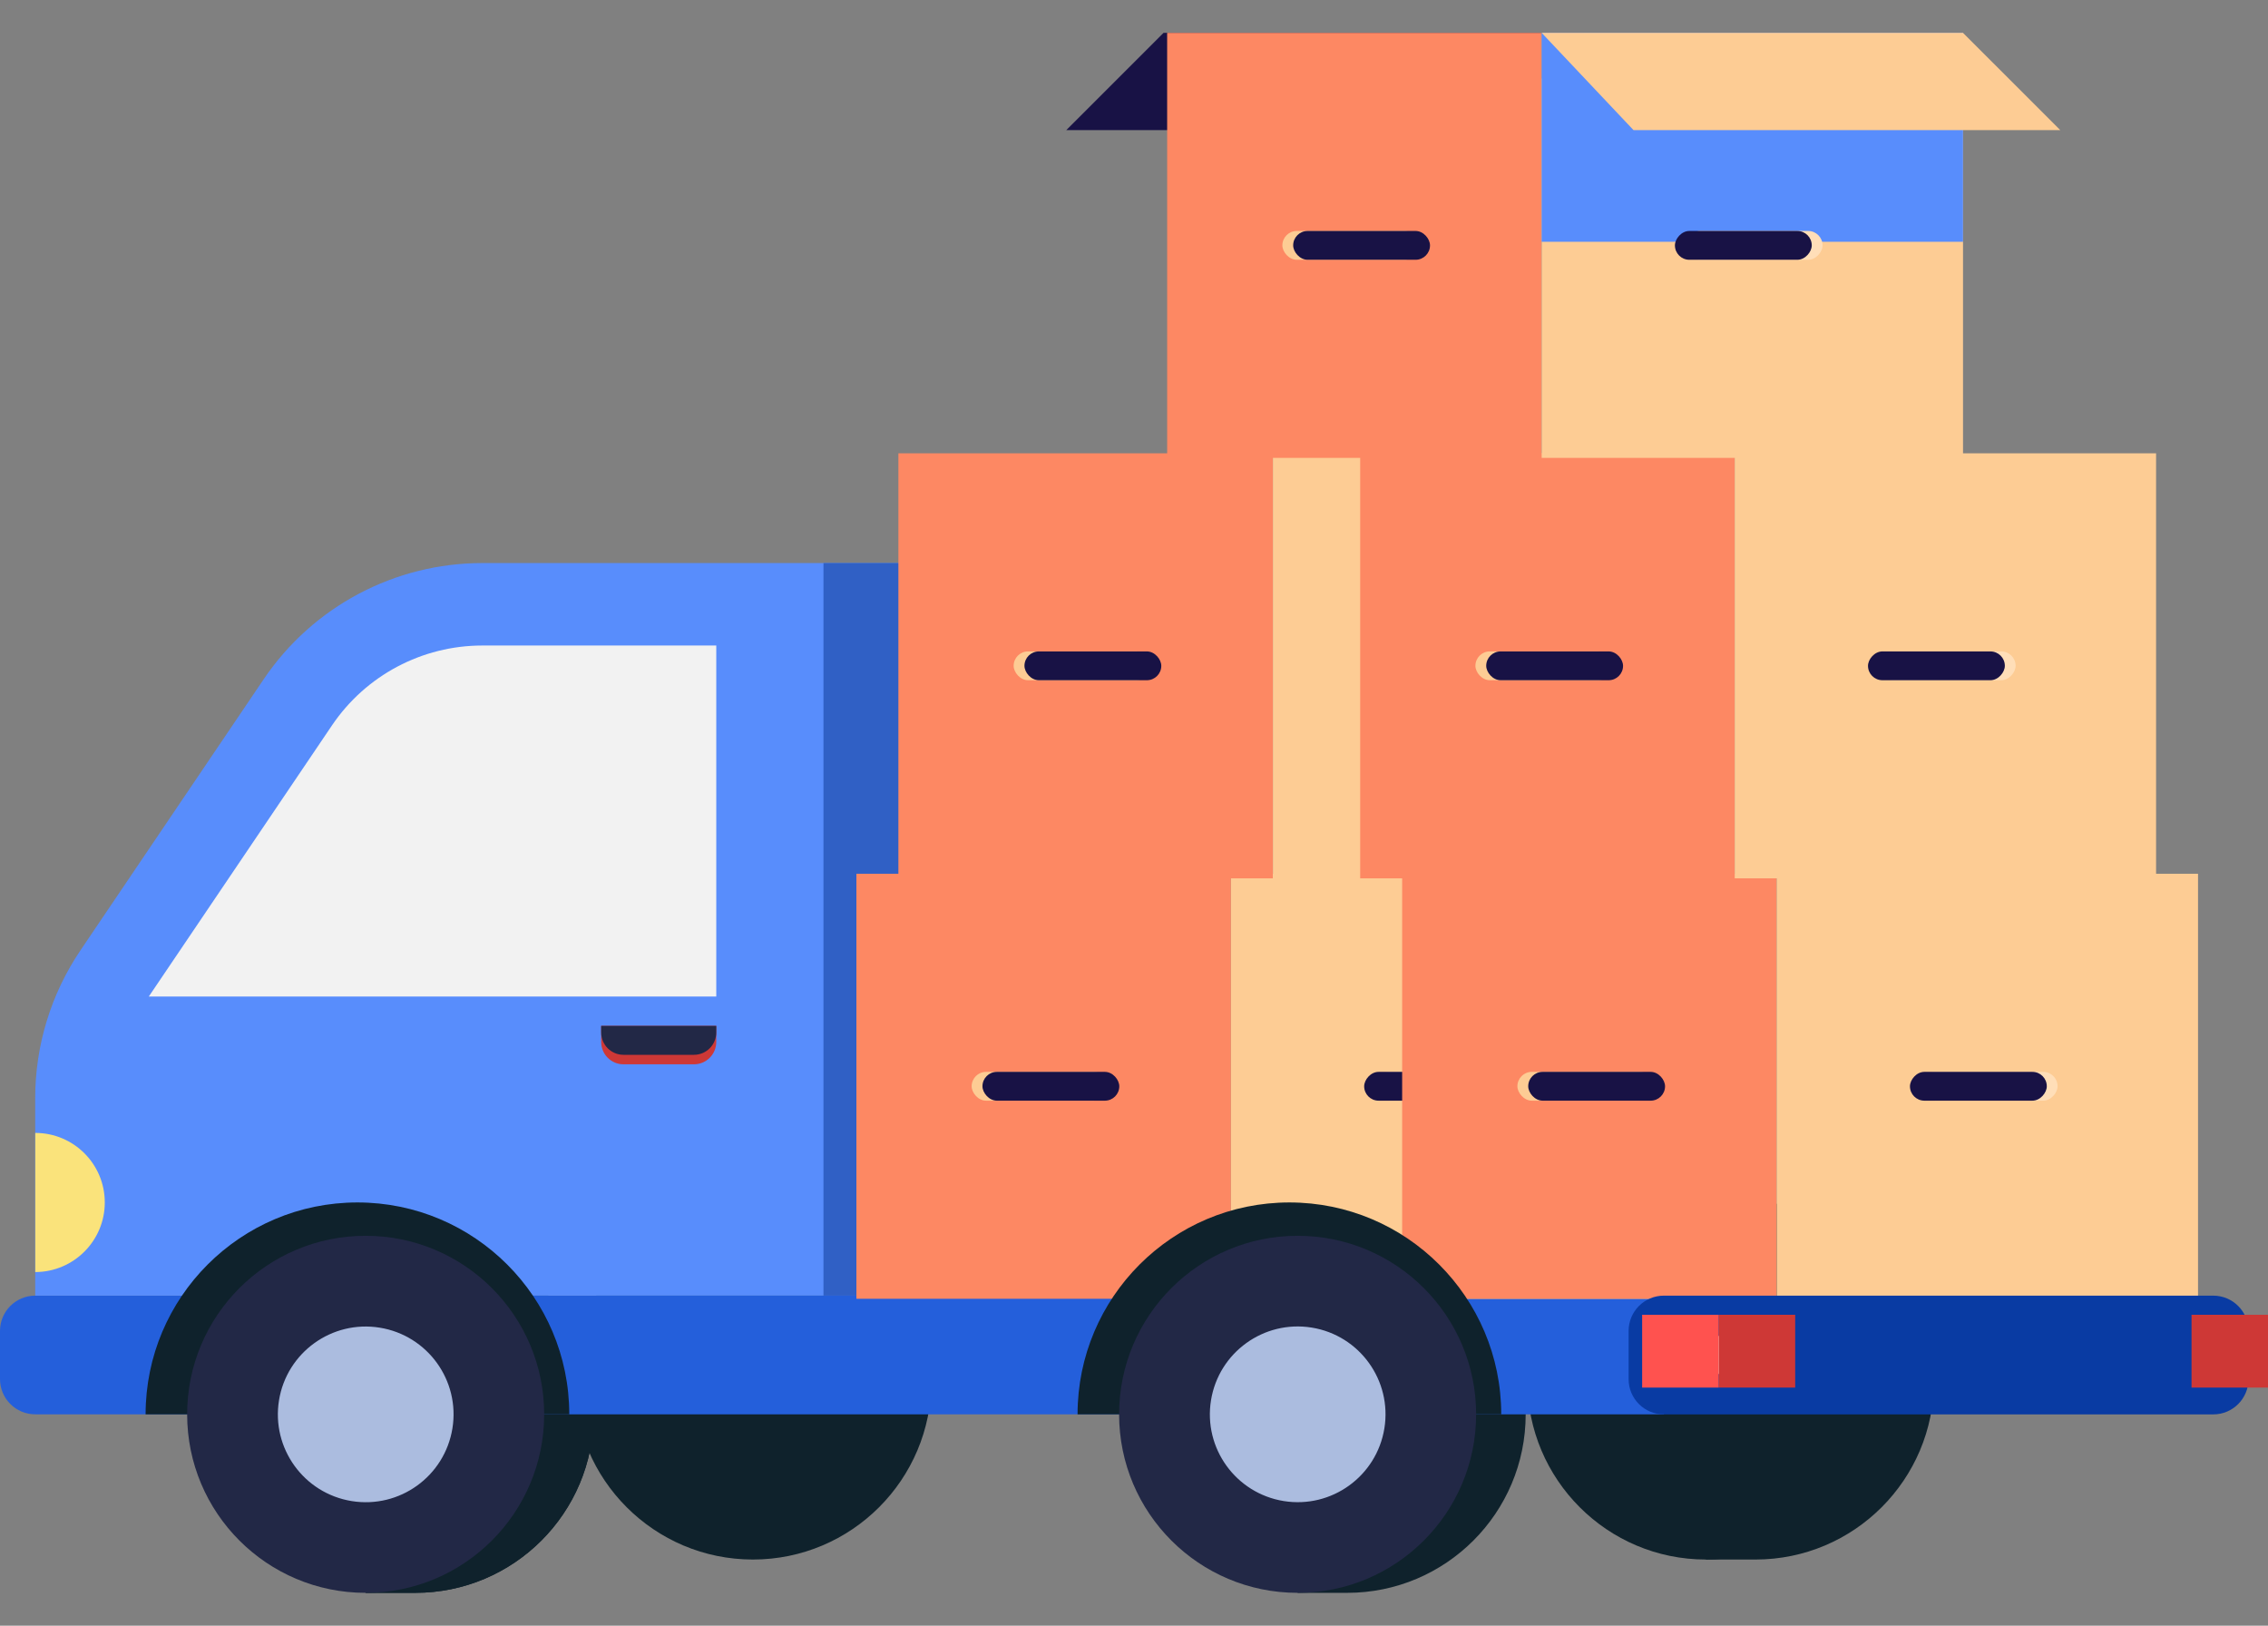 <svg width="60" height="43" viewBox="0 0 60 43" fill="none" xmlns="http://www.w3.org/2000/svg">
<rect x="0" y="0" width="60" height="43" fill="#808080" stroke="none"/>
<path d="M10.984 32.687C13.592 32.687 15.706 34.801 15.706 37.409C15.706 40.017 13.592 42.131 10.984 42.131H9.676V32.687H10.984Z" fill="#0F222C"/>
<path d="M35.639 32.687C38.247 32.687 40.362 34.801 40.362 37.409C40.362 40.017 38.247 42.131 35.639 42.131H34.331V32.687H35.639Z" fill="#0F222C"/>
<path d="M10.984 32.687C13.592 32.687 15.706 34.801 15.706 37.409C15.706 40.017 13.592 42.131 10.984 42.131H9.676V32.687H10.984Z" fill="#0F222C"/>
<path d="M15.195 36.527C15.195 33.92 17.31 31.805 19.918 31.805C22.525 31.805 24.64 33.92 24.64 36.527C24.64 39.135 22.525 41.25 19.918 41.25C17.31 41.25 15.195 39.135 15.195 36.527Z" fill="#0F222C"/>
<path d="M46.441 31.805C49.049 31.805 51.163 33.92 51.163 36.527C51.163 39.135 49.049 41.25 46.441 41.25H45.13V31.805H46.441Z" fill="#0F222C"/>
<path d="M40.408 36.527C40.408 33.92 42.523 31.805 45.13 31.805C47.738 31.805 49.853 33.92 49.853 36.527C49.853 39.135 47.738 41.25 45.13 41.25C42.523 41.25 40.408 39.135 40.408 36.527Z" fill="#0F222C"/>
<path d="M0.933 37.409H44.02V34.27H0.933C0.418 34.27 0 34.688 0 35.203V36.478C0 36.992 0.418 37.409 0.933 37.409Z" fill="#245FDB"/>
<path d="M0.933 34.27H24.64V14.893H12.761C10.442 14.893 8.274 16.043 6.975 17.967L2.128 25.137C1.348 26.292 0.931 27.654 0.931 29.046V34.27H0.933Z" fill="#588DFC"/>
<path d="M18.949 26.359V17.074H12.761C11.164 17.074 9.676 17.865 8.783 19.186L3.936 26.359H18.949Z" fill="#F2F2F2"/>
<path d="M21.785 34.27H24.64L24.64 14.893H21.785L21.785 34.27Z" fill="#3060C5"/>
<rect x="22.656" y="23.111" width="9.908" height="11.242" fill="#FD8863"/>
<rect x="32.565" y="23.111" width="11.147" height="11.242" fill="#FDCC94"/>
<rect x="25.705" y="28.351" width="3.62" height="0.762" rx="0.381" fill="#FDCC94"/>
<rect width="3.62" height="0.762" rx="0.381" transform="matrix(-1 0 0 1 39.996 28.351)" fill="#FFDEB8"/>
<rect x="25.991" y="28.351" width="3.62" height="0.762" rx="0.381" fill="#181245"/>
<rect width="3.62" height="0.762" rx="0.381" transform="matrix(-1 0 0 1 39.709 28.351)" fill="#181245"/>
<rect x="37.094" y="23.111" width="9.908" height="11.242" fill="#FD8863"/>
<rect x="47.002" y="23.111" width="11.147" height="11.242" fill="#FDCC94"/>
<rect x="40.143" y="28.351" width="3.62" height="0.762" rx="0.381" fill="#FDCC94"/>
<rect width="3.62" height="0.762" rx="0.381" transform="matrix(-1 0 0 1 54.433 28.351)" fill="#FFDEB8"/>
<rect x="40.429" y="28.351" width="3.62" height="0.762" rx="0.381" fill="#181245"/>
<rect width="3.62" height="0.762" rx="0.381" transform="matrix(-1 0 0 1 54.148 28.351)" fill="#181245"/>
<rect x="23.767" y="11.99" width="9.908" height="11.242" fill="#FD8863"/>
<rect x="33.675" y="11.99" width="11.147" height="11.242" fill="#FDCC94"/>
<rect x="26.816" y="17.23" width="3.62" height="0.762" rx="0.381" fill="#FDCC94"/>
<rect width="3.62" height="0.762" rx="0.381" transform="matrix(-1 0 0 1 41.106 17.23)" fill="#FFDEB8"/>
<rect x="27.102" y="17.23" width="3.62" height="0.762" rx="0.381" fill="#181245"/>
<rect width="3.62" height="0.762" rx="0.381" transform="matrix(-1 0 0 1 40.82 17.23)" fill="#181245"/>
<rect x="35.984" y="11.99" width="9.908" height="11.242" fill="#FD8863"/>
<rect x="45.892" y="11.99" width="11.147" height="11.242" fill="#FDCC94"/>
<rect x="39.032" y="17.23" width="3.62" height="0.762" rx="0.381" fill="#FDCC94"/>
<rect width="3.62" height="0.762" rx="0.381" transform="matrix(-1 0 0 1 53.323 17.23)" fill="#FFDEB8"/>
<rect x="39.318" y="17.23" width="3.62" height="0.762" rx="0.381" fill="#181245"/>
<rect width="3.62" height="0.762" rx="0.381" transform="matrix(-1 0 0 1 53.038 17.23)" fill="#181245"/>
<path d="M41.928 0.869H30.782L28.209 3.441H39.499L41.928 0.869Z" fill="#181245"/>
<rect x="30.877" y="0.869" width="9.908" height="11.242" fill="#FD8863"/>
<rect x="40.785" y="0.869" width="11.147" height="11.242" fill="#FDCC94"/>
<rect x="40.785" y="0.869" width="11.147" height="5.526" fill="#588DFC"/>
<path d="M40.785 0.869H51.931L54.504 3.441H43.214L40.785 0.869Z" fill="#FDCC94"/>
<rect x="33.925" y="6.109" width="3.62" height="0.762" rx="0.381" fill="#FDCC94"/>
<rect width="3.62" height="0.762" rx="0.381" transform="matrix(-1 0 0 1 48.216 6.109)" fill="#FFDEB8"/>
<rect x="34.211" y="6.109" width="3.62" height="0.762" rx="0.381" fill="#181245"/>
<rect width="3.62" height="0.762" rx="0.381" transform="matrix(-1 0 0 1 47.93 6.109)" fill="#181245"/>
<path d="M34.111 31.805C37.205 31.805 39.715 34.315 39.715 37.409H28.507C28.507 34.315 31.015 31.805 34.111 31.805Z" fill="#0F222C"/>
<path d="M9.456 31.805C12.55 31.805 15.06 34.315 15.06 37.409H3.852C3.852 34.315 6.362 31.805 9.456 31.805Z" fill="#0F222C"/>
<path d="M29.606 37.409C29.606 34.801 31.721 32.687 34.329 32.687C36.936 32.687 39.051 34.801 39.051 37.409C39.051 40.017 36.936 42.131 34.329 42.131C31.721 42.131 29.606 40.017 29.606 37.409Z" fill="#222846"/>
<path d="M36.624 37.78C36.829 36.513 35.968 35.32 34.702 35.115C33.435 34.91 32.242 35.771 32.037 37.038C31.832 38.305 32.693 39.498 33.96 39.703C35.226 39.908 36.419 39.047 36.624 37.78Z" fill="#ABBCDF"/>
<path d="M9.673 42.131C12.281 42.131 14.396 40.017 14.396 37.409C14.396 34.801 12.281 32.687 9.673 32.687C7.065 32.687 4.951 34.801 4.951 37.409C4.951 40.017 7.065 42.131 9.673 42.131Z" fill="#222846"/>
<path d="M11.969 37.781C12.174 36.515 11.313 35.322 10.046 35.117C8.779 34.912 7.586 35.773 7.381 37.039C7.176 38.306 8.037 39.499 9.304 39.704C10.571 39.909 11.764 39.048 11.969 37.781Z" fill="#ABBCDF"/>
<path d="M16.495 28.151H18.358C18.685 28.151 18.949 27.887 18.949 27.558V27.134H15.904V27.558C15.904 27.887 16.168 28.151 16.495 28.151Z" fill="#CE3836"/>
<path d="M16.495 27.9H18.358C18.685 27.9 18.949 27.636 18.949 27.307V27.134H15.904V27.307C15.904 27.636 16.168 27.9 16.495 27.9Z" fill="#222846"/>
<path d="M2.772 31.805C2.772 30.788 1.948 29.966 0.933 29.966V33.646C1.948 33.644 2.772 32.82 2.772 31.805Z" fill="#FAE37B"/>
<path d="M58.551 34.27H44.018C43.502 34.27 43.085 34.688 43.085 35.203V36.478C43.085 36.994 43.502 37.411 44.018 37.411H58.551C59.067 37.411 59.484 36.994 59.484 36.478V35.203C59.484 34.688 59.067 34.27 58.551 34.27Z" fill="#093BA3"/>
<path d="M45.697 35.839C45.697 35.47 45.399 35.172 45.031 35.172C44.662 35.172 44.364 35.47 44.364 35.839C44.364 36.208 44.662 36.505 45.031 36.505C45.397 36.507 45.697 36.208 45.697 35.839Z" fill="#F2F2F2"/>
<path d="M45.468 36.702H47.492V34.776H45.468V36.702Z" fill="#CE3836"/>
<path d="M43.443 36.702H45.467V34.776H43.443V36.702Z" fill="#FF524F"/>
<path d="M57.977 36.702H60V34.776H57.977V36.702Z" fill="#CE3836"/>
</svg>
